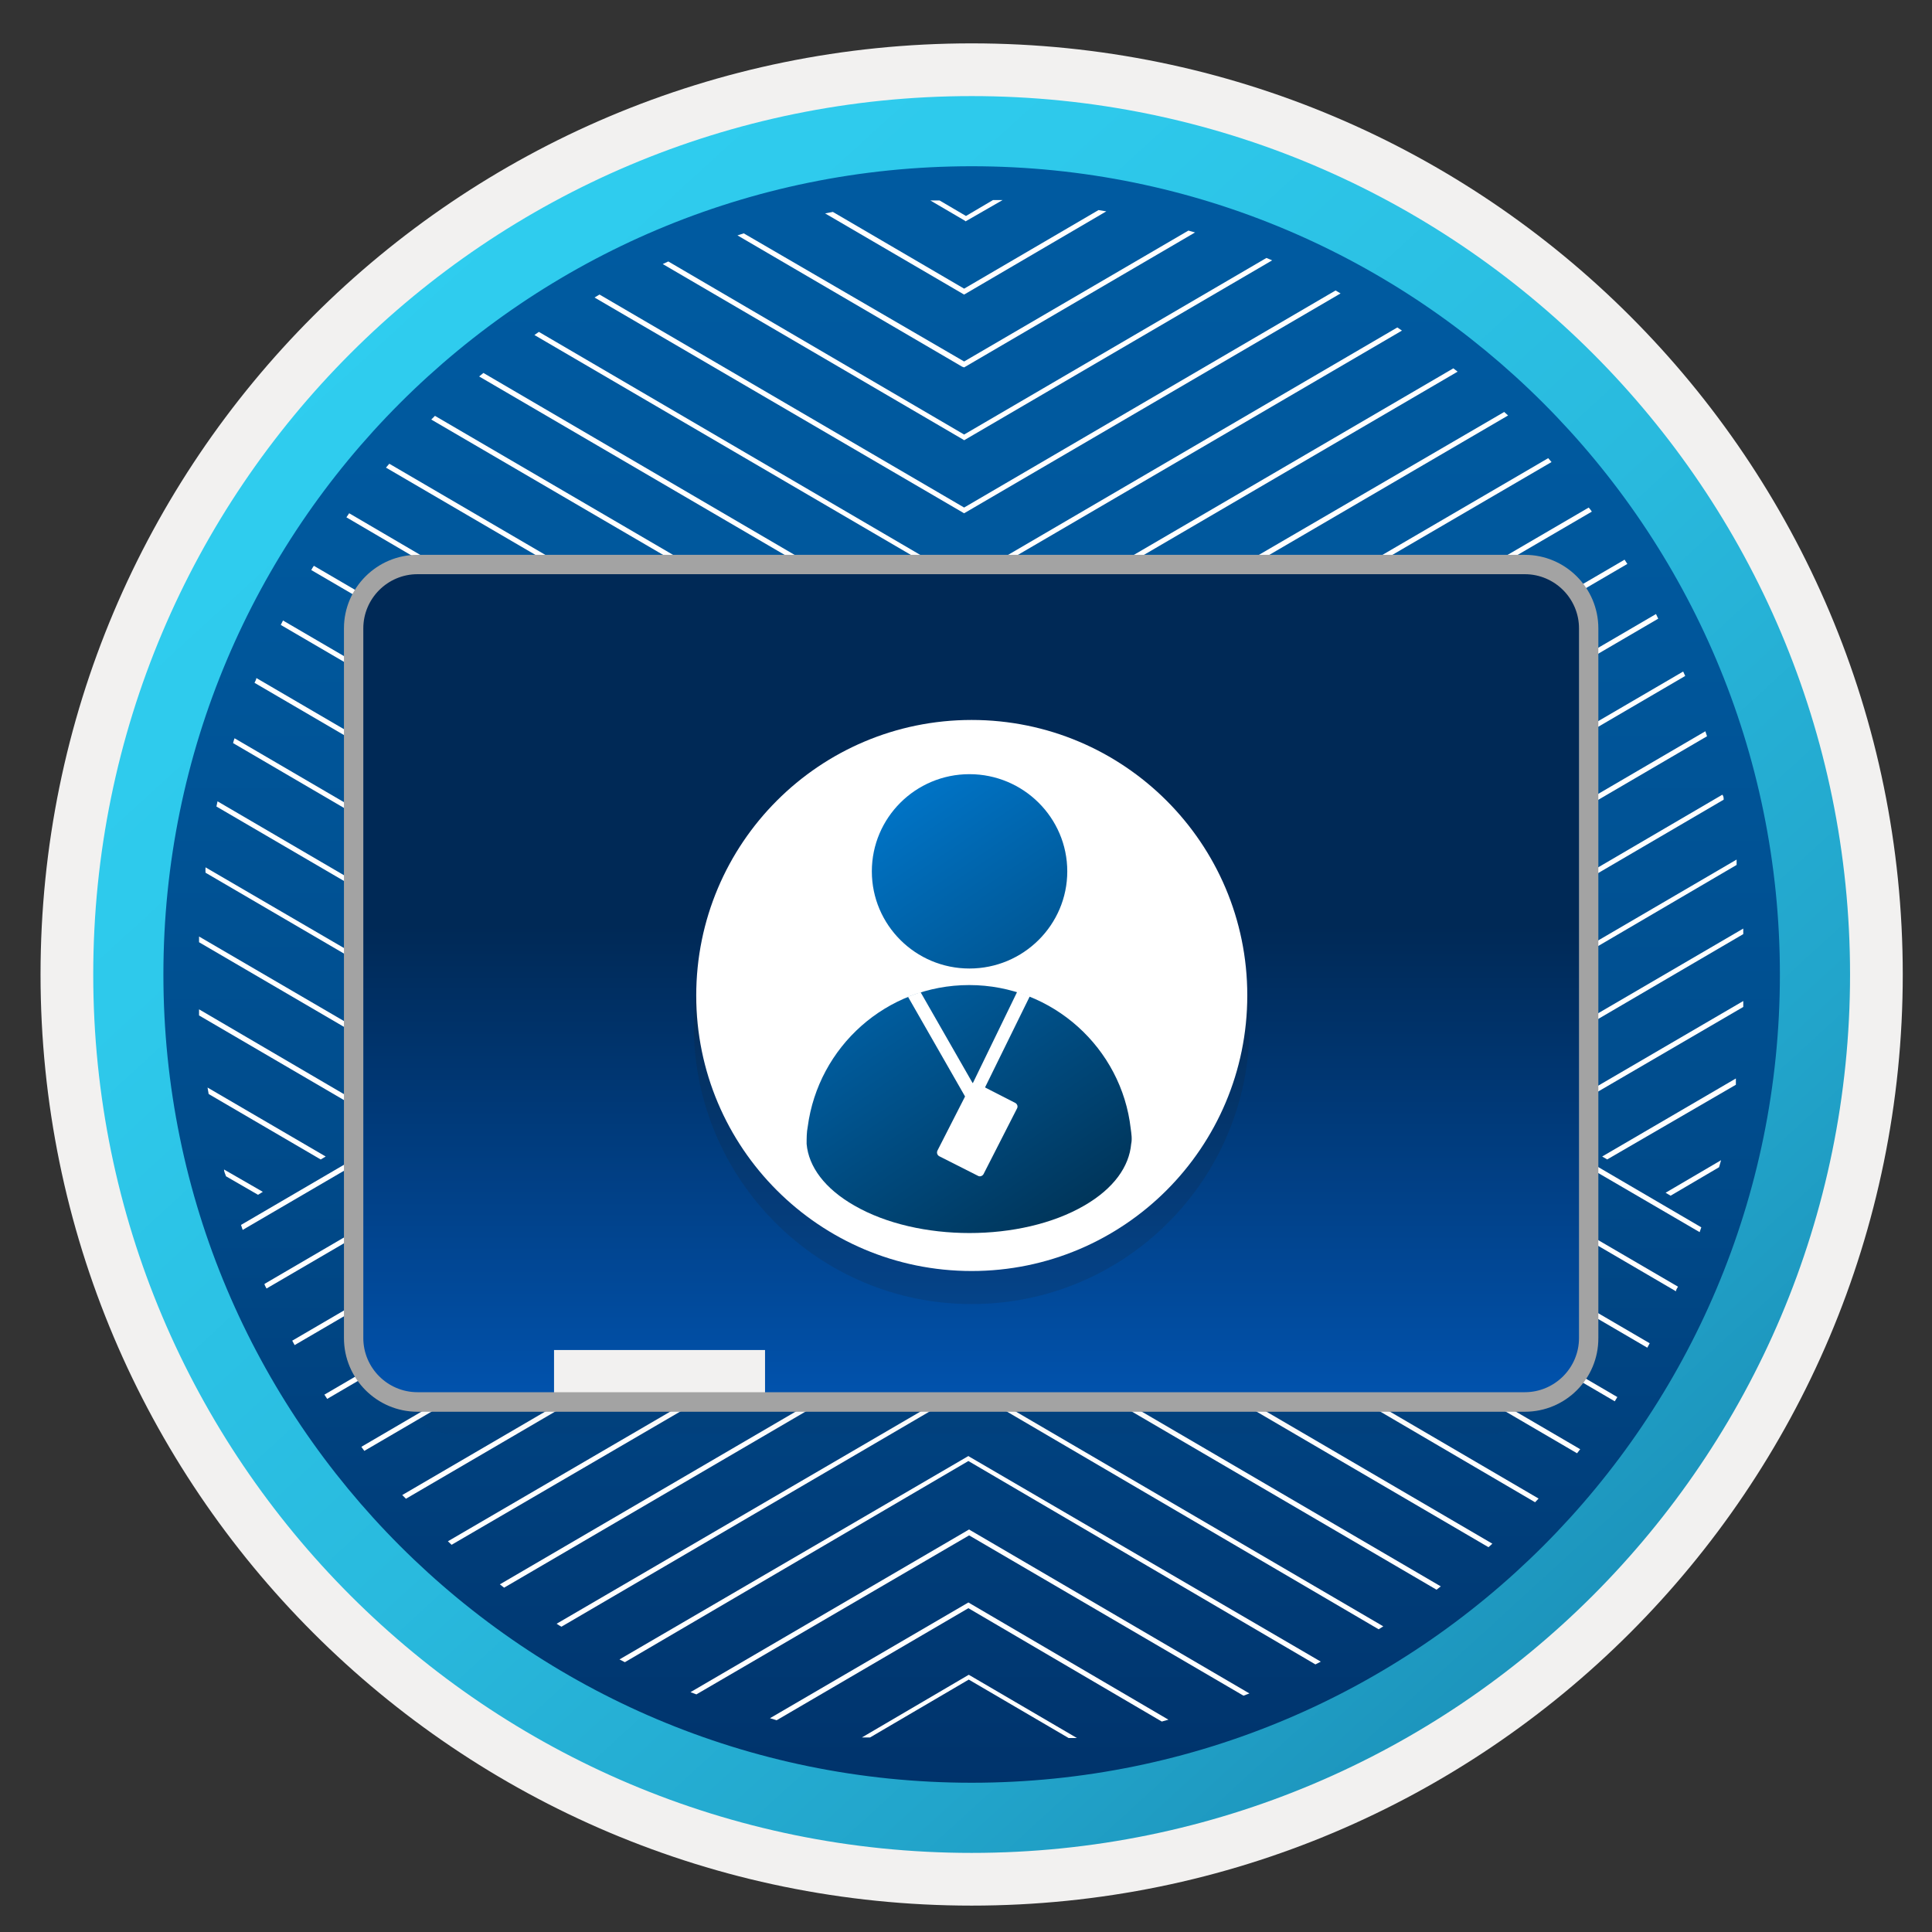 <svg width="103" height="103" viewBox="0 0 103 103" fill="none" xmlns="http://www.w3.org/2000/svg">
<rect x="0" y="0" width="103" height="103" fill="#333333" stroke="none"/>
<path d="M51.801 98.763C25.951 98.763 4.991 77.813 4.991 51.953C4.991 26.093 25.951 5.143 51.801 5.143C77.651 5.143 98.611 26.103 98.611 51.953C98.611 77.803 77.651 98.763 51.801 98.763Z" fill="url(#paint0_linear_348_177)"/>
<path fill-rule="evenodd" clip-rule="evenodd" d="M97.701 51.953C97.701 77.302 77.151 97.853 51.801 97.853C26.451 97.853 5.901 77.302 5.901 51.953C5.901 26.602 26.451 6.053 51.801 6.053C77.151 6.053 97.701 26.602 97.701 51.953ZM51.801 2.312C79.221 2.312 101.441 24.532 101.441 51.953C101.441 79.373 79.211 101.593 51.801 101.593C24.381 101.593 2.161 79.362 2.161 51.953C2.161 24.532 24.381 2.312 51.801 2.312Z" fill="#F2F1F0"/>
<path fill-rule="evenodd" clip-rule="evenodd" d="M94.891 51.953C94.891 75.753 75.601 95.043 51.801 95.043C28.001 95.043 8.711 75.753 8.711 51.953C8.711 28.153 28.001 8.863 51.801 8.863C75.601 8.863 94.891 28.153 94.891 51.953ZM51.801 5.123C77.661 5.123 98.631 26.093 98.631 51.953C98.631 77.813 77.661 98.783 51.801 98.783C25.941 98.783 4.971 77.813 4.971 51.953C4.971 26.093 25.931 5.123 51.801 5.123Z" fill="url(#paint1_linear_348_177)"/>
<path d="M51.479 11.8L53.451 10.666H52.938L51.499 11.514L50.089 10.686H49.596L51.43 11.76L51.479 11.8Z" fill="white"/>
<path d="M51.4 15.704L58.98 11.268L58.566 11.199L51.4 15.389L44.402 11.298L43.988 11.377L51.331 15.665L51.4 15.704Z" fill="white"/>
<path d="M51.4 19.587L63.712 12.392L63.357 12.293L51.4 19.272L39.651 12.441L39.316 12.549L51.292 19.548L51.4 19.587Z" fill="white"/>
<path d="M51.4 23.471L67.822 13.88L67.517 13.752L51.4 23.166L35.629 13.939L35.333 14.077L51.361 23.442L51.4 23.471Z" fill="white"/>
<path d="M51.4 27.364L71.469 15.644L71.203 15.486L51.4 27.058L31.962 15.703L31.696 15.861L51.331 27.325L51.4 27.364Z" fill="white"/>
<path d="M51.4 31.257L74.742 17.625L74.496 17.457L51.4 30.951L28.729 17.694L28.492 17.861L51.361 31.218L51.4 31.257Z" fill="white"/>
<path d="M51.4 35.181L77.709 19.814L77.482 19.637L51.4 34.866L25.772 19.883L25.545 20.07L51.351 35.142L51.4 35.181Z" fill="white"/>
<path d="M51.479 39.035L80.4 22.15L80.193 21.963L51.479 38.69L23.189 22.17L22.992 22.367L51.41 38.956L51.479 39.035Z" fill="white"/>
<path d="M20.755 24.723L20.577 24.93L50.405 42.347L50.671 42.199L20.755 24.723Z" fill="white"/>
<path d="M82.716 24.633L82.539 24.426L52.13 42.169L52.396 42.316L82.716 24.633Z" fill="white"/>
<path d="M84.865 27.275C84.815 27.199 84.759 27.127 84.698 27.059L55.422 44.141L55.688 44.299L84.865 27.275Z" fill="white"/>
<path d="M18.616 27.363L18.468 27.58L47.053 44.337L47.319 44.179L18.616 27.363Z" fill="white"/>
<path d="M16.733 30.164C16.681 30.236 16.635 30.312 16.595 30.391L43.741 46.241L43.998 46.093L16.733 30.164Z" fill="white"/>
<path d="M86.758 30.065L86.61 29.838L58.793 46.082L59.059 46.24L86.758 30.065Z" fill="white"/>
<path d="M88.404 32.983L88.285 32.736L62.115 48.025L62.381 48.182L88.404 32.983Z" fill="white"/>
<path d="M15.087 33.08L14.969 33.317L40.419 48.181L40.676 48.023L15.087 33.08Z" fill="white"/>
<path d="M13.667 36.147C13.667 36.235 13.598 36.324 13.569 36.403L37.078 50.134L37.344 49.976L13.667 36.147Z" fill="white"/>
<path d="M89.843 36.037C89.803 35.96 89.767 35.882 89.734 35.801L65.457 49.975L65.723 50.133L89.843 36.037Z" fill="white"/>
<path d="M12.504 39.359C12.473 39.443 12.447 39.529 12.425 39.616L33.736 52.075L34.003 51.917L12.504 39.359Z" fill="white"/>
<path d="M91.006 39.252L90.917 38.986L68.788 51.919L69.054 52.077L91.006 39.252Z" fill="white"/>
<path d="M11.597 42.721L11.538 42.997L30.415 54.017L30.671 53.869L11.597 42.721Z" fill="white"/>
<path d="M91.893 42.633C91.893 42.545 91.893 42.456 91.824 42.367L72.11 53.9L72.376 54.048L91.893 42.633Z" fill="white"/>
<path d="M92.583 46.112C92.583 46.023 92.583 45.925 92.583 45.826L75.491 55.811L75.757 55.969L92.583 46.112Z" fill="white"/>
<path d="M10.957 46.24C10.952 46.336 10.952 46.431 10.957 46.526L27.122 55.969L27.379 55.812L10.957 46.24Z" fill="white"/>
<path d="M92.938 49.8C92.938 49.701 92.938 49.602 92.938 49.504L78.803 57.754L79.069 57.912L92.938 49.8Z" fill="white"/>
<path d="M10.612 49.928C10.612 50.036 10.612 50.135 10.612 50.233L23.761 57.912L24.027 57.754L10.612 49.928Z" fill="white"/>
<path d="M10.612 53.81C10.612 53.919 10.612 54.027 10.612 54.136L20.4 59.853L20.666 59.695L10.612 53.81Z" fill="white"/>
<path d="M92.938 53.683C92.938 53.574 92.938 53.476 92.938 53.367L82.095 59.695L82.352 59.853L92.938 53.683Z" fill="white"/>
<path d="M11.065 57.98L11.124 58.325L17.098 61.815L17.364 61.657L11.065 57.98Z" fill="white"/>
<path d="M92.544 57.831C92.544 57.723 92.544 57.605 92.544 57.496L85.417 61.656L85.683 61.813L92.544 57.831Z" fill="white"/>
<path d="M11.942 62.348C11.942 62.466 12.011 62.594 12.051 62.712L13.756 63.698L14.012 63.54L11.942 62.348Z" fill="white"/>
<path d="M91.647 62.228L91.755 61.853L88.798 63.588L89.064 63.746L91.647 62.228Z" fill="white"/>
<path d="M51.647 89.287L45.949 92.629H46.383L51.647 89.543L56.97 92.658H57.413L51.716 89.326L51.647 89.287Z" fill="white"/>
<path d="M41.05 91.602L41.405 91.711L51.627 85.737L61.938 91.78L62.292 91.681L51.627 85.432L41.05 91.602Z" fill="white"/>
<path d="M51.666 81.539L36.812 90.213L37.127 90.332L51.666 81.855L66.294 90.401L66.61 90.282L51.726 81.579L51.666 81.539Z" fill="white"/>
<path d="M51.627 77.625L33.027 88.468L33.313 88.616L51.627 77.891L70.129 88.734L70.415 88.586L51.686 77.664L51.627 77.625Z" fill="white"/>
<path d="M51.647 73.752L29.675 86.566C29.757 86.624 29.843 86.677 29.932 86.724L51.617 74.048L73.5 86.862L73.746 86.704L51.686 73.811L51.647 73.752Z" fill="white"/>
<path d="M51.647 69.867L26.649 84.466L26.876 84.643L51.647 70.173L76.585 84.751L76.812 84.574L51.716 69.907L51.647 69.867Z" fill="white"/>
<path d="M51.647 65.975L23.879 82.17L24.076 82.357L51.647 66.29L79.355 82.485L79.562 82.298L51.716 66.024L51.647 65.975Z" fill="white"/>
<path d="M51.617 62.09L21.445 79.704L21.642 79.902L51.617 62.395L81.839 80.089L82.026 79.892L51.686 62.149L51.617 62.09Z" fill="white"/>
<path d="M51.647 58.188L19.266 77.133C19.316 77.212 19.375 77.281 19.424 77.35L51.647 58.532L84.077 77.478L84.244 77.261L51.716 58.256L51.647 58.188Z" fill="white"/>
<path d="M51.647 54.273L17.295 74.352L17.443 74.579L51.647 54.579L86.087 74.707L86.225 74.481L51.726 54.313L51.647 54.273Z" fill="white"/>
<path d="M51.647 50.41L15.58 71.475L15.708 71.711L51.647 50.716L87.822 71.849L87.95 71.613L51.716 50.45L51.647 50.41Z" fill="white"/>
<path d="M51.647 46.516L14.101 68.448C14.101 68.526 14.17 68.605 14.21 68.694L51.666 46.821L89.35 68.842C89.35 68.753 89.419 68.674 89.459 68.596L51.716 46.575L51.647 46.516Z" fill="white"/>
<path d="M90.612 65.689L90.701 65.432L51.716 42.633H51.647L12.849 65.304L12.938 65.57L51.647 42.968L90.612 65.689Z" fill="white"/>
<g opacity="0.15">
<path opacity="0.15" d="M24.173 34.68H79.386C81.145 34.68 82.569 36.104 82.569 37.863V73.25C82.569 75.009 81.135 76.434 79.386 76.434H24.173C22.414 76.434 20.99 75.009 20.99 73.25V37.853C20.98 36.094 22.414 34.68 24.173 34.68Z" fill="#1F1D20"/>
</g>
<path d="M22.257 30.102H81.292C83.169 30.102 84.701 31.624 84.701 33.511V71.335C84.701 73.211 83.169 74.744 81.292 74.744H22.257C20.381 74.744 18.848 73.221 18.848 71.335V33.501C18.858 31.614 20.381 30.102 22.257 30.102Z" fill="url(#paint2_linear_348_177)"/>
<path d="M40.786 71.973H29.537V74.38H40.786V71.973Z" fill="#F2F1F0"/>
<path d="M81.292 75.264H22.257C20.096 75.264 18.337 73.505 18.337 71.334V33.5C18.337 31.339 20.096 29.58 22.257 29.58H81.292C83.454 29.58 85.212 31.339 85.212 33.5V71.334C85.222 73.505 83.464 75.264 81.292 75.264ZM22.257 30.612C20.666 30.612 19.369 31.909 19.369 33.5V71.334C19.369 72.925 20.666 74.222 22.257 74.222H81.292C82.884 74.222 84.181 72.925 84.181 71.334V33.5C84.181 31.909 82.884 30.612 81.292 30.612H22.257V30.612Z" fill="#A3A3A3"/>
<path opacity="0.15" d="M51.801 69.523C59.988 69.523 66.613 62.887 66.613 54.711C66.613 46.535 59.988 39.887 51.801 39.887C43.613 39.887 36.988 46.524 36.988 54.699C37 62.887 43.625 69.523 51.801 69.523Z" fill="#1F1D20"/>
<path d="M51.801 67.761C59.918 67.761 66.496 61.183 66.496 53.066C66.496 44.961 59.918 38.383 51.801 38.383C43.684 38.383 37.118 44.961 37.118 53.078C37.118 61.195 43.696 67.761 51.801 67.761Z" fill="white"/>
<path d="M60.282 60.174C59.8 55.887 56.124 52.516 51.672 52.516C47.255 52.516 43.625 55.805 43.062 60.069C43.003 60.362 43.003 60.691 43.003 60.985C43.108 62.195 43.966 63.37 45.552 64.274C48.935 66.224 54.444 66.224 57.803 64.274C59.389 63.358 60.2 62.183 60.306 60.985C60.364 60.727 60.317 60.433 60.282 60.174Z" fill="url(#paint3_linear_348_177)"/>
<path d="M51.684 51.634C54.561 51.634 56.899 49.308 56.899 46.454C56.899 43.599 54.561 41.273 51.684 41.273C48.806 41.273 46.48 43.599 46.48 46.454C46.48 49.308 48.806 51.634 51.684 51.634Z" fill="url(#paint4_linear_348_177)"/>
<path d="M52.142 62.688L50.074 61.642C49.968 61.584 49.922 61.454 49.98 61.337L51.766 57.836C51.825 57.731 51.954 57.684 52.059 57.742L54.127 58.8C54.233 58.858 54.279 58.987 54.221 59.093L52.435 62.594C52.377 62.7 52.236 62.746 52.142 62.688Z" fill="white"/>
<path d="M51.895 59.234L48.406 53.137L49.076 52.891L51.86 57.754L54.233 52.867L54.902 53.114L51.895 59.234Z" fill="white"/>
<defs>
<linearGradient id="paint0_linear_348_177" x1="51.801" y1="98.763" x2="51.801" y2="4.975" gradientUnits="userSpaceOnUse">
<stop stop-color="#003067"/>
<stop offset="0.2" stop-color="#003F7C"/>
<stop offset="0.47" stop-color="#004F90"/>
<stop offset="0.74" stop-color="#00589D"/>
<stop offset="1" stop-color="#005BA1"/>
</linearGradient>
<linearGradient id="paint1_linear_348_177" x1="61.122" y1="120.971" x2="-97.316" y2="-52.222" gradientUnits="userSpaceOnUse">
<stop stop-color="#198AB3"/>
<stop offset="0.11" stop-color="#22A5CB"/>
<stop offset="0.23" stop-color="#29BADE"/>
<stop offset="0.37" stop-color="#2EC9EB"/>
<stop offset="0.53" stop-color="#31D1F3"/>
<stop offset="0.78" stop-color="#32D4F5"/>
</linearGradient>
<linearGradient id="paint2_linear_348_177" x1="51.775" y1="30.102" x2="51.775" y2="74.744" gradientUnits="userSpaceOnUse">
<stop offset="0.432" stop-color="#002956"/>
<stop offset="1" stop-color="#0153AE"/>
</linearGradient>
<linearGradient id="paint3_linear_348_177" x1="40.102" y1="43.074" x2="64.52" y2="79.035" gradientUnits="userSpaceOnUse">
<stop stop-color="#007ED8"/>
<stop offset="0.707" stop-color="#002D4C"/>
</linearGradient>
<linearGradient id="paint4_linear_348_177" x1="46.459" y1="38.757" x2="70.877" y2="74.718" gradientUnits="userSpaceOnUse">
<stop stop-color="#007ED8"/>
<stop offset="0.707" stop-color="#002D4C"/>
</linearGradient>
</defs>
</svg>

